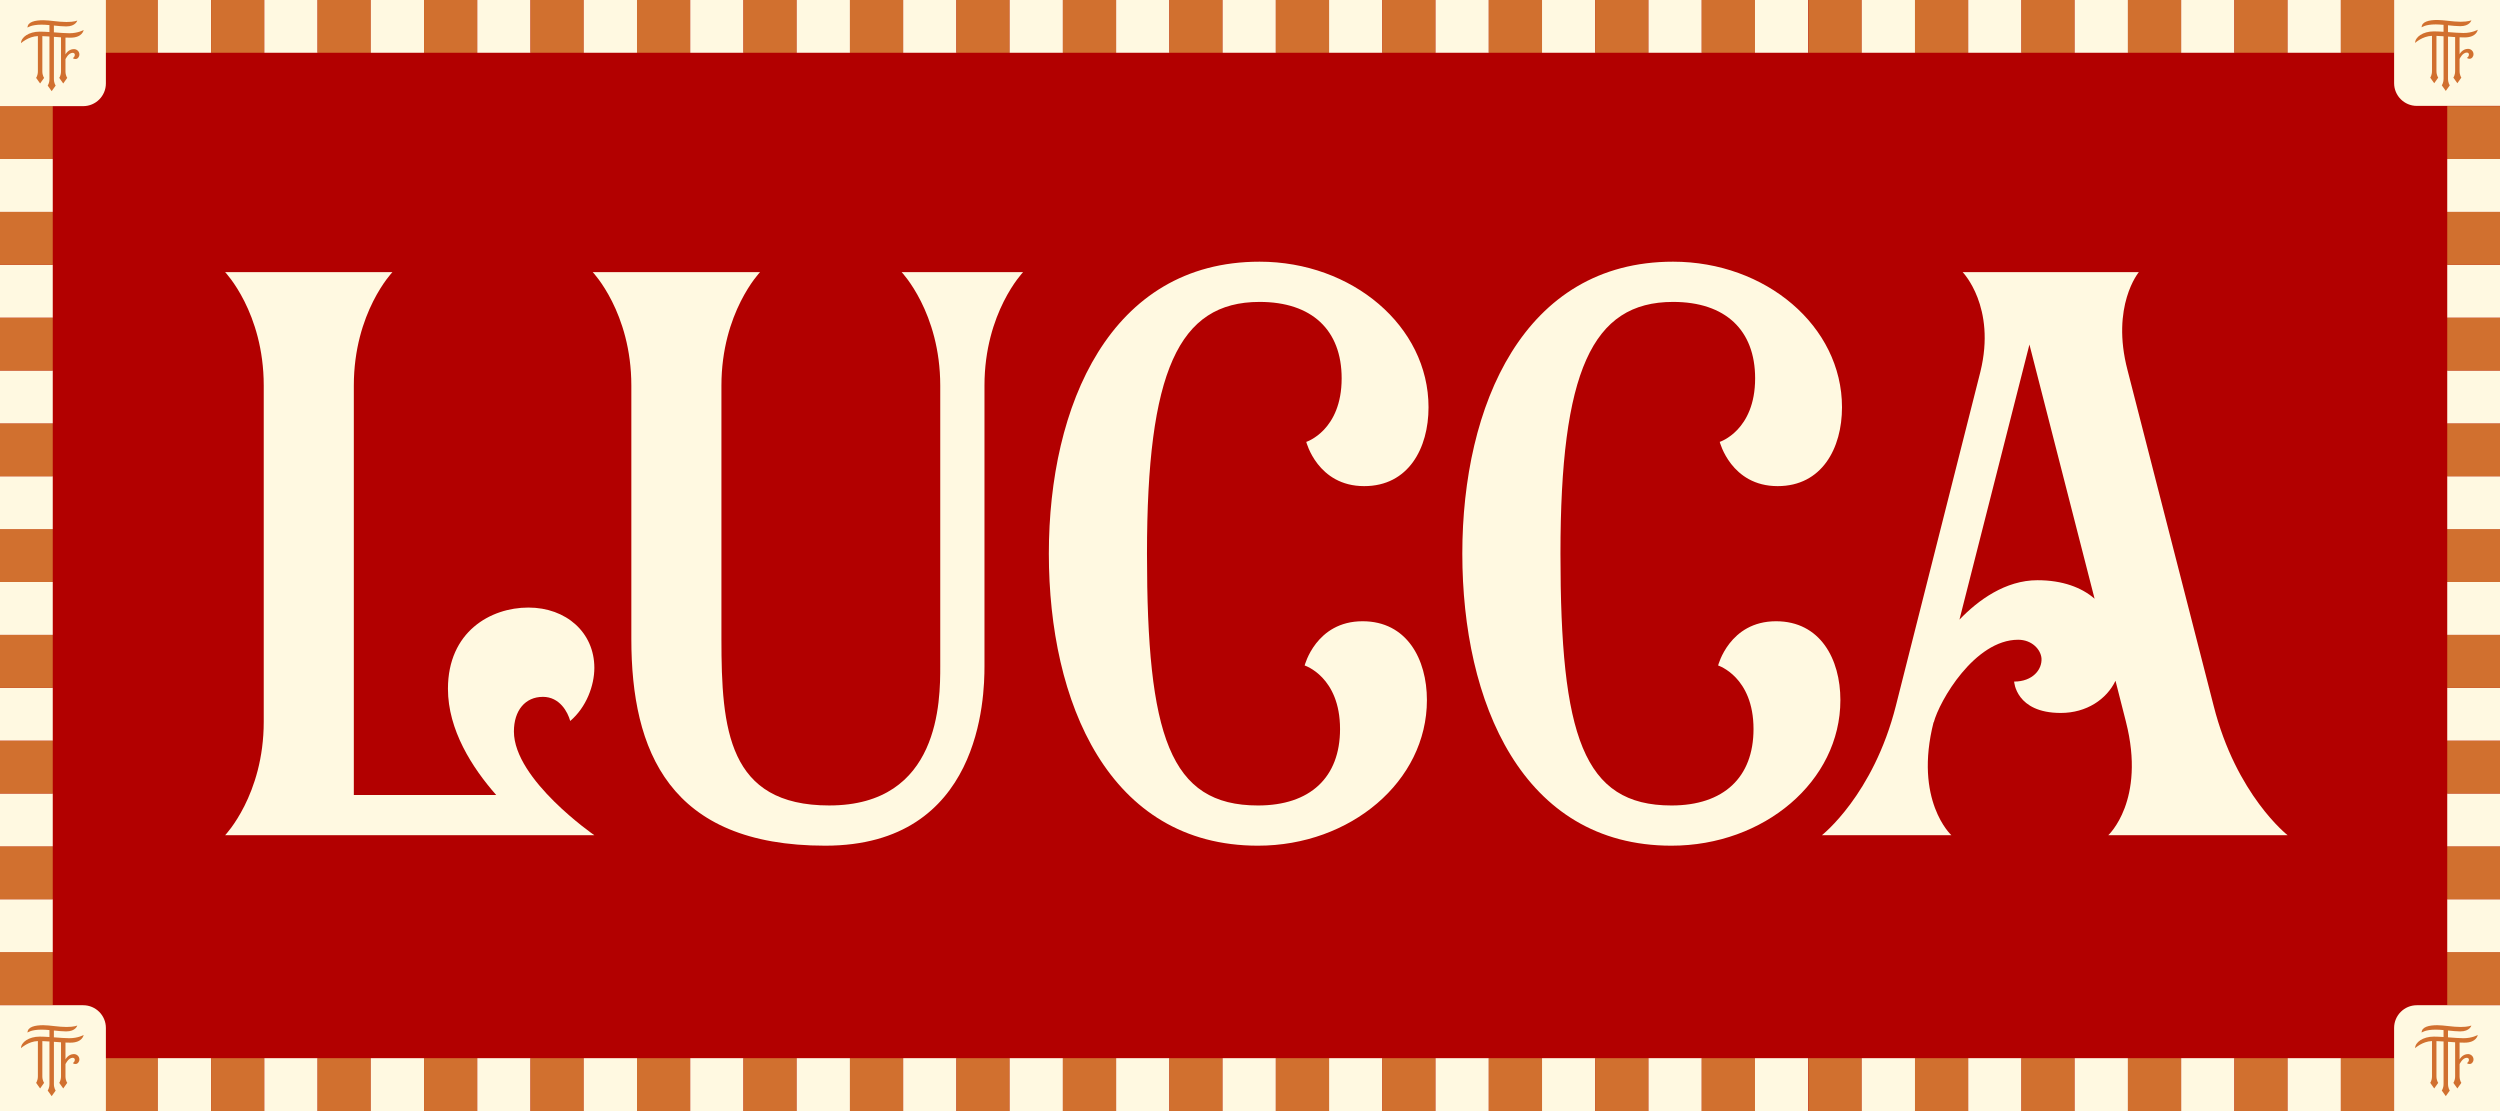 <svg viewBox="0 0 3084.92 1371.07" xmlns="http://www.w3.org/2000/svg" id="Layer_2">
  <defs>
    <style>
      .cls-1 {
        fill: #b20000;
      }

      .cls-2 {
        fill: #d1702f;
      }

      .cls-3 {
        fill: #fff9e1;
      }
    </style>
  </defs>
  <rect height="1425.18" width="3201.67" y="-28.82" x="-59.95" class="cls-1"></rect>
  <rect height="65.24" width="162.23" y="130.96" x="-97.13" class="cls-2"></rect>
  <rect height="65.24" width="162.23" y="1174.87" x="-97.13" class="cls-2"></rect>
  <rect height="65.24" width="162.23" y="1109.62" x="-97.13" class="cls-3"></rect>
  <rect height="65.24" width="162.23" y="1044.38" x="-97.13" class="cls-2"></rect>
  <rect height="65.24" width="162.23" y="979.13" x="-97.13" class="cls-3"></rect>
  <rect height="65.24" width="162.23" y="913.89" x="-97.13" class="cls-2"></rect>
  <rect height="65.24" width="162.23" y="848.65" x="-97.13" class="cls-3"></rect>
  <rect height="65.24" width="162.23" y="783.4" x="-97.13" class="cls-2"></rect>
  <rect height="65.24" width="162.23" y="718.16" x="-97.13" class="cls-3"></rect>
  <rect height="65.24" width="162.23" y="652.91" x="-97.13" class="cls-2"></rect>
  <rect height="65.24" width="162.23" y="587.67" x="-97.13" class="cls-3"></rect>
  <rect height="65.24" width="162.23" y="522.43" x="-97.13" class="cls-2"></rect>
  <rect height="65.24" width="162.23" y="457.18" x="-97.13" class="cls-3"></rect>
  <rect height="65.24" width="162.23" y="391.94" x="-97.13" class="cls-2"></rect>
  <rect height="65.24" width="162.23" y="326.7" x="-97.13" class="cls-3"></rect>
  <rect height="65.24" width="162.23" y="261.45" x="-97.13" class="cls-2"></rect>
  <rect height="65.24" width="162.23" y="196.21" x="-97.13" class="cls-3"></rect>
  <rect transform="translate(1559.82 1235.92) rotate(90)" height="65.69" width="184.25" y="1365.02" x="69.83" class="cls-2"></rect>
  <rect transform="translate(1625.52 1170.22) rotate(90)" height="65.69" width="184.25" y="1365.02" x="135.52" class="cls-3"></rect>
  <rect transform="translate(1691.21 1104.53) rotate(90)" height="65.69" width="184.25" y="1365.02" x="201.22" class="cls-2"></rect>
  <rect transform="translate(1756.9 1038.84) rotate(90)" height="65.69" width="184.25" y="1365.02" x="266.91" class="cls-3"></rect>
  <rect transform="translate(1822.6 973.14) rotate(90)" height="65.69" width="184.25" y="1365.02" x="332.6" class="cls-2"></rect>
  <rect transform="translate(1888.29 907.45) rotate(90)" height="65.69" width="184.25" y="1365.02" x="398.3" class="cls-3"></rect>
  <rect transform="translate(1953.98 841.76) rotate(90)" height="65.69" width="184.25" y="1365.02" x="463.99" class="cls-2"></rect>
  <rect transform="translate(2019.67 776.07) rotate(90)" height="65.69" width="184.25" y="1365.02" x="529.68" class="cls-3"></rect>
  <rect transform="translate(2085.37 710.37) rotate(90)" height="65.69" width="184.25" y="1365.02" x="595.37" class="cls-2"></rect>
  <rect transform="translate(2151.06 644.68) rotate(90)" height="65.69" width="184.25" y="1365.02" x="661.07" class="cls-3"></rect>
  <rect transform="translate(2216.75 578.99) rotate(90)" height="65.69" width="184.25" y="1365.02" x="726.76" class="cls-2"></rect>
  <rect transform="translate(2282.44 513.29) rotate(90)" height="65.69" width="184.25" y="1365.02" x="792.45" class="cls-3"></rect>
  <rect transform="translate(2348.14 447.6) rotate(90)" height="65.69" width="184.25" y="1365.02" x="858.15" class="cls-2"></rect>
  <rect transform="translate(2413.83 381.91) rotate(90)" height="65.69" width="184.25" y="1365.02" x="923.84" class="cls-3"></rect>
  <rect transform="translate(2479.52 316.22) rotate(90)" height="65.69" width="184.25" y="1365.02" x="989.53" class="cls-2"></rect>
  <rect transform="translate(2545.22 250.52) rotate(90)" height="65.69" width="184.25" y="1365.02" x="1055.22" class="cls-3"></rect>
  <rect transform="translate(2610.91 184.83) rotate(90)" height="65.69" width="184.25" y="1365.02" x="1120.92" class="cls-2"></rect>
  <rect transform="translate(2676.6 119.14) rotate(90)" height="65.69" width="184.25" y="1365.02" x="1186.61" class="cls-3"></rect>
  <rect transform="translate(2742.29 53.44) rotate(90)" height="65.69" width="184.25" y="1365.02" x="1252.3" class="cls-2"></rect>
  <rect transform="translate(2807.99 -12.25) rotate(90)" height="65.69" width="184.25" y="1365.02" x="1317.99" class="cls-3"></rect>
  <rect transform="translate(2873.68 -77.94) rotate(90)" height="65.69" width="184.25" y="1365.02" x="1383.69" class="cls-2"></rect>
  <rect transform="translate(2939.37 -143.63) rotate(90)" height="65.69" width="184.25" y="1365.02" x="1449.38" class="cls-3"></rect>
  <rect transform="translate(3005.07 -209.33) rotate(90)" height="65.69" width="184.25" y="1365.02" x="1515.07" class="cls-2"></rect>
  <rect transform="translate(3070.76 -275.02) rotate(90)" height="65.69" width="184.25" y="1365.02" x="1580.77" class="cls-3"></rect>
  <rect transform="translate(3136.45 -340.71) rotate(90)" height="65.69" width="184.25" y="1365.02" x="1646.46" class="cls-2"></rect>
  <rect transform="translate(3202.14 -406.4) rotate(90)" height="65.69" width="184.25" y="1365.02" x="1712.15" class="cls-3"></rect>
  <rect transform="translate(3267.84 -472.1) rotate(90)" height="65.69" width="184.25" y="1365.02" x="1777.84" class="cls-2"></rect>
  <rect transform="translate(3333.53 -537.79) rotate(90)" height="65.69" width="184.25" y="1365.02" x="1843.54" class="cls-3"></rect>
  <rect transform="translate(3399.22 -603.48) rotate(90)" height="65.69" width="184.25" y="1365.02" x="1909.23" class="cls-2"></rect>
  <rect transform="translate(3464.92 -669.18) rotate(90)" height="65.69" width="184.25" y="1365.02" x="1974.92" class="cls-3"></rect>
  <rect transform="translate(3530.61 -734.87) rotate(90)" height="65.69" width="184.25" y="1365.02" x="2040.62" class="cls-2"></rect>
  <rect transform="translate(3596.3 -800.56) rotate(90)" height="65.69" width="184.25" y="1365.02" x="2106.31" class="cls-3"></rect>
  <rect transform="translate(3662.36 -866.62) rotate(90)" height="65.69" width="184.25" y="1365.02" x="2172.36" class="cls-2"></rect>
  <rect transform="translate(3728.05 -932.31) rotate(90)" height="65.69" width="184.25" y="1365.02" x="2238.06" class="cls-3"></rect>
  <rect transform="translate(3793.74 -998) rotate(90)" height="65.69" width="184.25" y="1365.02" x="2303.75" class="cls-2"></rect>
  <rect transform="translate(3859.44 -1063.7) rotate(90)" height="65.69" width="184.25" y="1365.02" x="2369.44" class="cls-3"></rect>
  <rect transform="translate(3925.13 -1129.39) rotate(90)" height="65.69" width="184.25" y="1365.02" x="2435.14" class="cls-2"></rect>
  <rect transform="translate(3990.82 -1195.08) rotate(90)" height="65.69" width="184.25" y="1365.02" x="2500.83" class="cls-3"></rect>
  <rect transform="translate(4056.51 -1260.77) rotate(90)" height="65.69" width="184.25" y="1365.02" x="2566.52" class="cls-2"></rect>
  <rect transform="translate(4122.21 -1326.47) rotate(90)" height="65.69" width="184.25" y="1365.02" x="2632.21" class="cls-3"></rect>
  <rect transform="translate(4187.9 -1392.16) rotate(90)" height="65.69" width="184.25" y="1365.02" x="2697.91" class="cls-2"></rect>
  <rect transform="translate(4253.59 -1457.85) rotate(90)" height="65.69" width="184.25" y="1365.02" x="2763.6" class="cls-3"></rect>
  <rect transform="translate(4319.29 -1523.55) rotate(90)" height="65.69" width="184.25" y="1365.02" x="2829.29" class="cls-2"></rect>
  <rect transform="translate(155.11 -168.8) rotate(90)" height="65.69" width="143.89" y="-39.69" x="90.01" class="cls-2"></rect>
  <rect transform="translate(220.8 -234.49) rotate(90)" height="65.69" width="143.89" y="-39.69" x="155.7" class="cls-3"></rect>
  <rect transform="translate(286.49 -300.18) rotate(90)" height="65.69" width="143.89" y="-39.69" x="221.39" class="cls-2"></rect>
  <rect transform="translate(352.18 -365.88) rotate(90)" height="65.69" width="143.89" y="-39.69" x="287.09" class="cls-3"></rect>
  <rect transform="translate(417.88 -431.57) rotate(90)" height="65.69" width="143.89" y="-39.69" x="352.78" class="cls-2"></rect>
  <rect transform="translate(483.57 -497.26) rotate(90)" height="65.69" width="143.89" y="-39.69" x="418.47" class="cls-3"></rect>
  <rect transform="translate(549.26 -562.96) rotate(90)" height="65.69" width="143.89" y="-39.69" x="484.17" class="cls-2"></rect>
  <rect transform="translate(614.96 -628.65) rotate(90)" height="65.69" width="143.89" y="-39.69" x="549.86" class="cls-3"></rect>
  <rect transform="translate(680.65 -694.34) rotate(90)" height="65.69" width="143.89" y="-39.69" x="615.55" class="cls-2"></rect>
  <rect transform="translate(746.34 -760.03) rotate(90)" height="65.69" width="143.89" y="-39.69" x="681.24" class="cls-3"></rect>
  <rect transform="translate(812.03 -825.73) rotate(90)" height="65.69" width="143.89" y="-39.69" x="746.94" class="cls-2"></rect>
  <rect transform="translate(877.73 -891.42) rotate(90)" height="65.69" width="143.89" y="-39.69" x="812.63" class="cls-3"></rect>
  <rect transform="translate(943.42 -957.11) rotate(90)" height="65.69" width="143.89" y="-39.69" x="878.32" class="cls-2"></rect>
  <rect transform="translate(1009.11 -1022.81) rotate(90)" height="65.69" width="143.89" y="-39.69" x="944.02" class="cls-3"></rect>
  <rect transform="translate(1074.81 -1088.5) rotate(90)" height="65.69" width="143.89" y="-39.69" x="1009.71" class="cls-2"></rect>
  <rect transform="translate(1140.5 -1154.19) rotate(90)" height="65.69" width="143.89" y="-39.69" x="1075.4" class="cls-3"></rect>
  <rect transform="translate(1206.19 -1219.88) rotate(90)" height="65.69" width="143.89" y="-39.69" x="1141.09" class="cls-2"></rect>
  <rect transform="translate(1271.88 -1285.58) rotate(90)" height="65.69" width="143.89" y="-39.69" x="1206.79" class="cls-3"></rect>
  <rect transform="translate(1337.58 -1351.27) rotate(90)" height="65.69" width="143.89" y="-39.69" x="1272.48" class="cls-2"></rect>
  <rect transform="translate(1403.27 -1416.96) rotate(90)" height="65.69" width="143.89" y="-39.69" x="1338.17" class="cls-3"></rect>
  <rect transform="translate(1468.96 -1482.65) rotate(90)" height="65.69" width="143.89" y="-39.69" x="1403.86" class="cls-2"></rect>
  <rect transform="translate(1534.66 -1548.35) rotate(90)" height="65.69" width="143.89" y="-39.69" x="1469.56" class="cls-3"></rect>
  <rect transform="translate(1600.35 -1614.04) rotate(90)" height="65.69" width="143.89" y="-39.69" x="1535.25" class="cls-2"></rect>
  <rect transform="translate(1666.04 -1679.73) rotate(90)" height="65.69" width="143.89" y="-39.69" x="1600.94" class="cls-3"></rect>
  <rect transform="translate(1731.73 -1745.43) rotate(90)" height="65.69" width="143.89" y="-39.69" x="1666.64" class="cls-2"></rect>
  <rect transform="translate(1797.43 -1811.12) rotate(90)" height="65.69" width="143.89" y="-39.69" x="1732.33" class="cls-3"></rect>
  <rect transform="translate(1863.12 -1876.81) rotate(90)" height="65.69" width="143.89" y="-39.69" x="1798.02" class="cls-2"></rect>
  <rect transform="translate(1928.81 -1942.5) rotate(90)" height="65.69" width="143.89" y="-39.69" x="1863.71" class="cls-3"></rect>
  <rect transform="translate(1994.5 -2008.2) rotate(90)" height="65.69" width="143.89" y="-39.69" x="1929.41" class="cls-2"></rect>
  <rect transform="translate(2060.2 -2073.89) rotate(90)" height="65.69" width="143.89" y="-39.69" x="1995.1" class="cls-3"></rect>
  <rect transform="translate(2125.89 -2139.58) rotate(90)" height="65.69" width="143.89" y="-39.69" x="2060.79" class="cls-2"></rect>
  <rect transform="translate(2191.58 -2205.28) rotate(90)" height="65.69" width="143.89" y="-39.69" x="2126.49" class="cls-3"></rect>
  <rect transform="translate(2257.64 -2271.33) rotate(90)" height="65.69" width="143.89" y="-39.69" x="2192.54" class="cls-2"></rect>
  <rect transform="translate(2323.33 -2337.02) rotate(90)" height="65.69" width="143.89" y="-39.69" x="2258.23" class="cls-3"></rect>
  <rect transform="translate(2389.02 -2402.72) rotate(90)" height="65.69" width="143.89" y="-39.69" x="2323.93" class="cls-2"></rect>
  <rect transform="translate(2454.72 -2468.41) rotate(90)" height="65.69" width="143.89" y="-39.69" x="2389.62" class="cls-3"></rect>
  <rect transform="translate(2520.41 -2534.1) rotate(90)" height="65.69" width="143.89" y="-39.69" x="2455.31" class="cls-2"></rect>
  <rect transform="translate(2586.1 -2599.8) rotate(90)" height="65.69" width="143.89" y="-39.69" x="2521.01" class="cls-3"></rect>
  <rect transform="translate(2651.8 -2665.49) rotate(90)" height="65.69" width="143.89" y="-39.69" x="2586.7" class="cls-2"></rect>
  <rect transform="translate(2717.49 -2731.18) rotate(90)" height="65.69" width="143.89" y="-39.69" x="2652.39" class="cls-3"></rect>
  <rect transform="translate(2783.18 -2796.87) rotate(90)" height="65.69" width="143.89" y="-39.69" x="2718.08" class="cls-2"></rect>
  <rect transform="translate(2848.87 -2862.57) rotate(90)" height="65.69" width="143.89" y="-39.69" x="2783.78" class="cls-3"></rect>
  <rect transform="translate(2914.57 -2928.26) rotate(90)" height="65.69" width="143.89" y="-39.69" x="2849.47" class="cls-2"></rect>
  <rect height="65.24" width="104.78" y="130.96" x="3019.82" class="cls-2"></rect>
  <rect height="65.24" width="104.78" y="1174.87" x="3019.82" class="cls-2"></rect>
  <rect height="65.24" width="104.78" y="1109.62" x="3019.82" class="cls-3"></rect>
  <rect height="65.24" width="104.78" y="1044.38" x="3019.82" class="cls-2"></rect>
  <rect height="65.24" width="104.78" y="979.13" x="3019.82" class="cls-3"></rect>
  <rect height="65.24" width="104.78" y="913.89" x="3019.82" class="cls-2"></rect>
  <rect height="65.24" width="104.78" y="848.65" x="3019.82" class="cls-3"></rect>
  <rect height="65.24" width="104.78" y="783.4" x="3019.82" class="cls-2"></rect>
  <rect height="65.24" width="104.78" y="718.16" x="3019.82" class="cls-3"></rect>
  <rect height="65.24" width="104.78" y="652.91" x="3019.82" class="cls-2"></rect>
  <rect height="65.24" width="104.78" y="587.67" x="3019.82" class="cls-3"></rect>
  <rect height="65.24" width="104.78" y="522.43" x="3019.82" class="cls-2"></rect>
  <rect height="65.24" width="104.78" y="457.18" x="3019.82" class="cls-3"></rect>
  <rect height="65.24" width="104.78" y="391.94" x="3019.82" class="cls-2"></rect>
  <rect height="65.24" width="104.78" y="326.7" x="3019.82" class="cls-3"></rect>
  <rect height="65.24" width="104.78" y="261.45" x="3019.82" class="cls-2"></rect>
  <rect height="65.24" width="104.78" y="196.21" x="3019.82" class="cls-3"></rect>
  <path transform="translate(4364.86 -1714) rotate(90)" d="M2954.42,1240.26h170.03v170.35h-142.03c-15.45,0-28-12.55-28-28v-142.35h0Z" class="cls-3"></path>
  <path d="M3041.22,1286.61c14.99,0,16.27-9.5,16.27-9.5,0,0-6.76,4.02-17.73,4.02-4.8,0-11.86-.58-19.01-1.11v-8.41c5.44.56,10.82,1.12,15.17,1.12,11.88,0,13.71-7.31,13.71-7.31,0,0-3.47,1.83-13.34,1.83s-20.84-2.19-28.7-2.19c-10.05,0-19.38,2.01-19.38,9.14,0,0,4.39-3.66,17.36-3.66,2.95,0,6.26.23,9.69.54v8.56c-4.3-.29-8.42-.5-11.88-.5-13.71,0-23.21,7.13-23.21,14.26,0,0,8.87-8.34,20.84-8.76v43.49c0,5.3-2.19,8.04-2.19,8.04l4.94,6.95,4.94-6.95s-2.19-2.74-2.19-8.04v-43.42c2.85.09,5.8.26,8.77.46v52.47c0,5.3-2.19,8.04-2.19,8.04l4.94,6.95,4.94-6.95s-2.19-2.74-2.19-8.04v-52.08c2.96.22,5.9.44,8.77.63v41.95c0,5.3-2.19,8.04-2.19,8.04l4.94,6.95,4.94-6.95s-2.19-2.74-2.19-8.04v-14.99s3.47-7.86,8.96-7.86c1.28,0,2.56.91,2.56,2.19,0,3.29-2.38,4.2-2.38,4.2,0,0,.37,1.28,3.29,1.28,2.56,0,4.75-2.56,4.75-5.67,0-3.66-3.11-6.58-6.76-6.58-7.13,0-10.42,6.58-10.42,6.58v-20.81c2.15.1,4.23.15,6.21.15Z" class="cls-2"></path>
  <path transform="translate(1351.75 1281.04) rotate(90)" d="M-12.62,1221.09h123.96v190.61H-40.62v-162.61c0-15.45,12.55-28,28-28Z" class="cls-3"></path>
  <path d="M86.96,1286.61c14.99,0,16.27-9.5,16.27-9.5,0,0-6.76,4.02-17.73,4.02-4.8,0-11.86-.58-19.01-1.11v-8.41c5.44.56,10.82,1.12,15.17,1.12,11.88,0,13.71-7.31,13.71-7.31,0,0-3.47,1.83-13.34,1.83s-20.84-2.19-28.7-2.19c-10.05,0-19.38,2.01-19.38,9.14,0,0,4.39-3.66,17.36-3.66,2.95,0,6.26.23,9.69.54v8.56c-4.3-.29-8.42-.5-11.88-.5-13.71,0-23.21,7.13-23.21,14.26,0,0,8.87-8.34,20.84-8.76v43.49c0,5.3-2.19,8.04-2.19,8.04l4.94,6.95,4.94-6.95s-2.19-2.74-2.19-8.04v-43.42c2.85.09,5.8.26,8.77.46v52.47c0,5.3-2.19,8.04-2.19,8.04l4.94,6.95,4.94-6.95s-2.19-2.74-2.19-8.04v-52.08c2.96.22,5.9.44,8.77.63v41.95c0,5.3-2.19,8.04-2.19,8.04l4.94,6.95,4.94-6.95s-2.19-2.74-2.19-8.04v-14.99s3.47-7.86,8.96-7.86c1.28,0,2.56.91,2.56,2.19,0,3.29-2.38,4.2-2.38,4.2,0,0,.37,1.28,3.29,1.28,2.56,0,4.75-2.56,4.75-5.67,0-3.66-3.11-6.58-6.76-6.58-7.13,0-10.42,6.58-10.42,6.58v-20.81c2.15.1,4.23.15,6.21.15Z" class="cls-2"></path>
  <path transform="translate(95.16 -3.35) rotate(90)" d="M-35.8-35.5H106.32c15.45,0,28,12.55,28,28V127.31H-35.8V-35.5h0Z" class="cls-3"></path>
  <path d="M86.96,46.5c14.99,0,16.27-9.5,16.27-9.5,0,0-6.76,4.02-17.73,4.02-4.8,0-11.86-.58-19.01-1.11v-8.41c5.44.56,10.82,1.12,15.17,1.12,11.88,0,13.71-7.31,13.71-7.31,0,0-3.47,1.83-13.34,1.83s-20.84-2.19-28.7-2.19c-10.05,0-19.38,2.01-19.38,9.14,0,0,4.39-3.66,17.36-3.66,2.95,0,6.26.23,9.69.54v8.56c-4.3-.29-8.42-.5-11.88-.5-13.71,0-23.21,7.13-23.21,14.26,0,0,8.87-8.34,20.84-8.76v43.49c0,5.3-2.19,8.04-2.19,8.04l4.94,6.95,4.94-6.95s-2.19-2.74-2.19-8.04v-43.42c2.85.09,5.8.26,8.77.46v52.47c0,5.3-2.19,8.04-2.19,8.04l4.94,6.95,4.94-6.95s-2.19-2.74-2.19-8.04v-52.08c2.96.22,5.9.44,8.77.63v41.95c0,5.3-2.19,8.04-2.19,8.04l4.94,6.95,4.94-6.95s-2.19-2.74-2.19-8.04v-14.99s3.47-7.86,8.96-7.86c1.28,0,2.56.91,2.56,2.19,0,3.29-2.38,4.2-2.38,4.2,0,0,.37,1.28,3.29,1.28,2.56,0,4.75-2.56,4.75-5.67,0-3.66-3.11-6.58-6.76-6.58-7.13,0-10.42,6.58-10.42,6.58v-20.81c2.15.1,4.23.15,6.21.15Z" class="cls-2"></path>
  <path transform="translate(3084.62 -2994.24) rotate(90)" d="M2953.96-39.99h170.94V102.36c0,15.45-12.55,28-28,28h-142.94V-39.99h0Z" class="cls-3"></path>
  <path d="M3041.22,46.19c14.99,0,16.27-9.5,16.27-9.5,0,0-6.76,4.02-17.73,4.02-4.8,0-11.86-.58-19.01-1.11v-8.41c5.44.56,10.82,1.12,15.17,1.12,11.88,0,13.71-7.31,13.71-7.31,0,0-3.47,1.83-13.34,1.83s-20.84-2.19-28.7-2.19c-10.05,0-19.38,2.01-19.38,9.14,0,0,4.39-3.66,17.36-3.66,2.95,0,6.26.23,9.69.54v8.56c-4.3-.29-8.42-.5-11.88-.5-13.71,0-23.21,7.13-23.21,14.26,0,0,8.87-8.34,20.84-8.76v43.49c0,5.3-2.19,8.04-2.19,8.04l4.94,6.95,4.94-6.95s-2.19-2.74-2.19-8.04v-43.42c2.85.09,5.8.26,8.77.46v52.47c0,5.3-2.19,8.04-2.19,8.04l4.94,6.95,4.94-6.95s-2.19-2.74-2.19-8.04v-52.08c2.96.22,5.9.44,8.77.63v41.95c0,5.3-2.19,8.04-2.19,8.04l4.94,6.95,4.94-6.95s-2.19-2.74-2.19-8.04v-14.99s3.47-7.86,8.96-7.86c1.28,0,2.56.91,2.56,2.19,0,3.29-2.38,4.2-2.38,4.2,0,0,.37,1.28,3.29,1.28,2.56,0,4.75-2.56,4.75-5.67,0-3.66-3.11-6.58-6.76-6.58-7.13,0-10.42,6.58-10.42,6.58v-20.81c2.15.1,4.23.15,6.21.15Z" class="cls-2"></path>
  <g>
    <path d="M669.88,859.9c-21.84,0-35.73,16.88-35.73,42.68,0,59.56,99.26,128.05,99.26,128.05h-455.62s47.65-49.63,47.65-139.96v-414.92c0-90.33-47.65-139.96-47.65-139.96h206.47s-47.65,49.63-47.65,139.96v505.25h175.7c-29.78-33.75-59.56-80.4-59.56-131.03,0-70.48,52.61-100.26,99.26-100.26s81.4,30.77,81.4,74.45c0,21.84-9.93,48.64-29.78,65.51-2.98-10.92-12.9-29.78-33.75-29.78Z" class="cls-3"></path>
    <path d="M1023.25,993.91c136.98,0,136.98-130.03,136.98-171.72v-346.43c0-90.33-47.65-139.96-47.65-139.96h149.89s-47.65,49.63-47.65,139.96v346.43c0,37.72-3.97,221.36-196.54,221.36s-239.22-117.13-239.22-255.11v-312.68c0-90.33-47.65-139.96-47.65-139.96h206.47s-47.65,49.63-47.65,139.96v312.68c0,111.17,7.94,205.47,133.01,205.47Z" class="cls-3"></path>
    <path d="M1653.57,899.61c0-64.52-43.68-78.42-43.68-78.42,0,0,13.9-54.59,71.47-54.59,54.59,0,79.41,46.65,79.41,97.28,0,100.26-94.3,179.67-208.45,179.67-184.63,0-258.08-177.68-258.08-360.32s75.44-360.32,260.07-360.32c114.15,0,208.45,79.41,208.45,179.67,0,50.62-24.82,97.28-79.41,97.28-57.57,0-71.47-54.59-71.47-54.59,0,0,43.68-13.9,43.68-78.42,0-59.56-36.73-94.3-101.25-94.3-100.26,0-138.97,86.36-138.97,310.69s27.79,310.69,136.98,310.69c64.52,0,101.25-34.74,101.25-94.3Z" class="cls-3"></path>
    <path d="M2163.78,899.61c0-64.52-43.68-78.42-43.68-78.42,0,0,13.9-54.59,71.47-54.59,54.59,0,79.41,46.65,79.41,97.28,0,100.26-94.3,179.67-208.45,179.67-184.63,0-258.08-177.68-258.08-360.32s75.44-360.32,260.07-360.32c114.15,0,208.45,79.41,208.45,179.67,0,50.62-24.82,97.28-79.41,97.28-57.57,0-71.47-54.59-71.47-54.59,0,0,43.68-13.9,43.68-78.42,0-59.56-36.73-94.3-101.25-94.3-100.26,0-138.97,86.36-138.97,310.69s27.79,310.69,136.98,310.69c64.52,0,101.25-34.74,101.25-94.3Z" class="cls-3"></path>
    <path d="M2623.36,890.67l-12.9-50.62c-10.92,22.83-35.73,39.71-67.5,39.71-55.59,0-57.57-38.71-57.57-38.71,22.83,0,34.74-14.89,33.75-28.79-.99-10.92-11.91-22.83-28.79-22.83-53.6,0-97.28,75.44-104.23,102.24v-.99c-24.82,97.28,21.84,139.96,21.84,139.96h-159.81s63.53-49.63,91.32-159.81l104.23-411.94c19.85-80.4-21.84-123.09-21.84-123.09h217.39s-34.74,41.69-13.9,121.1l106.21,413.93c27.79,110.18,91.32,159.81,91.32,159.81h-221.36s46.65-42.68,21.84-139.96ZM2514.17,715.97c30.77,0,54.59,8.93,70.48,22.83l-80.4-313.67-86.36,339.48c22.83-23.82,56.58-48.64,96.29-48.64Z" class="cls-3"></path>
  </g>
</svg>